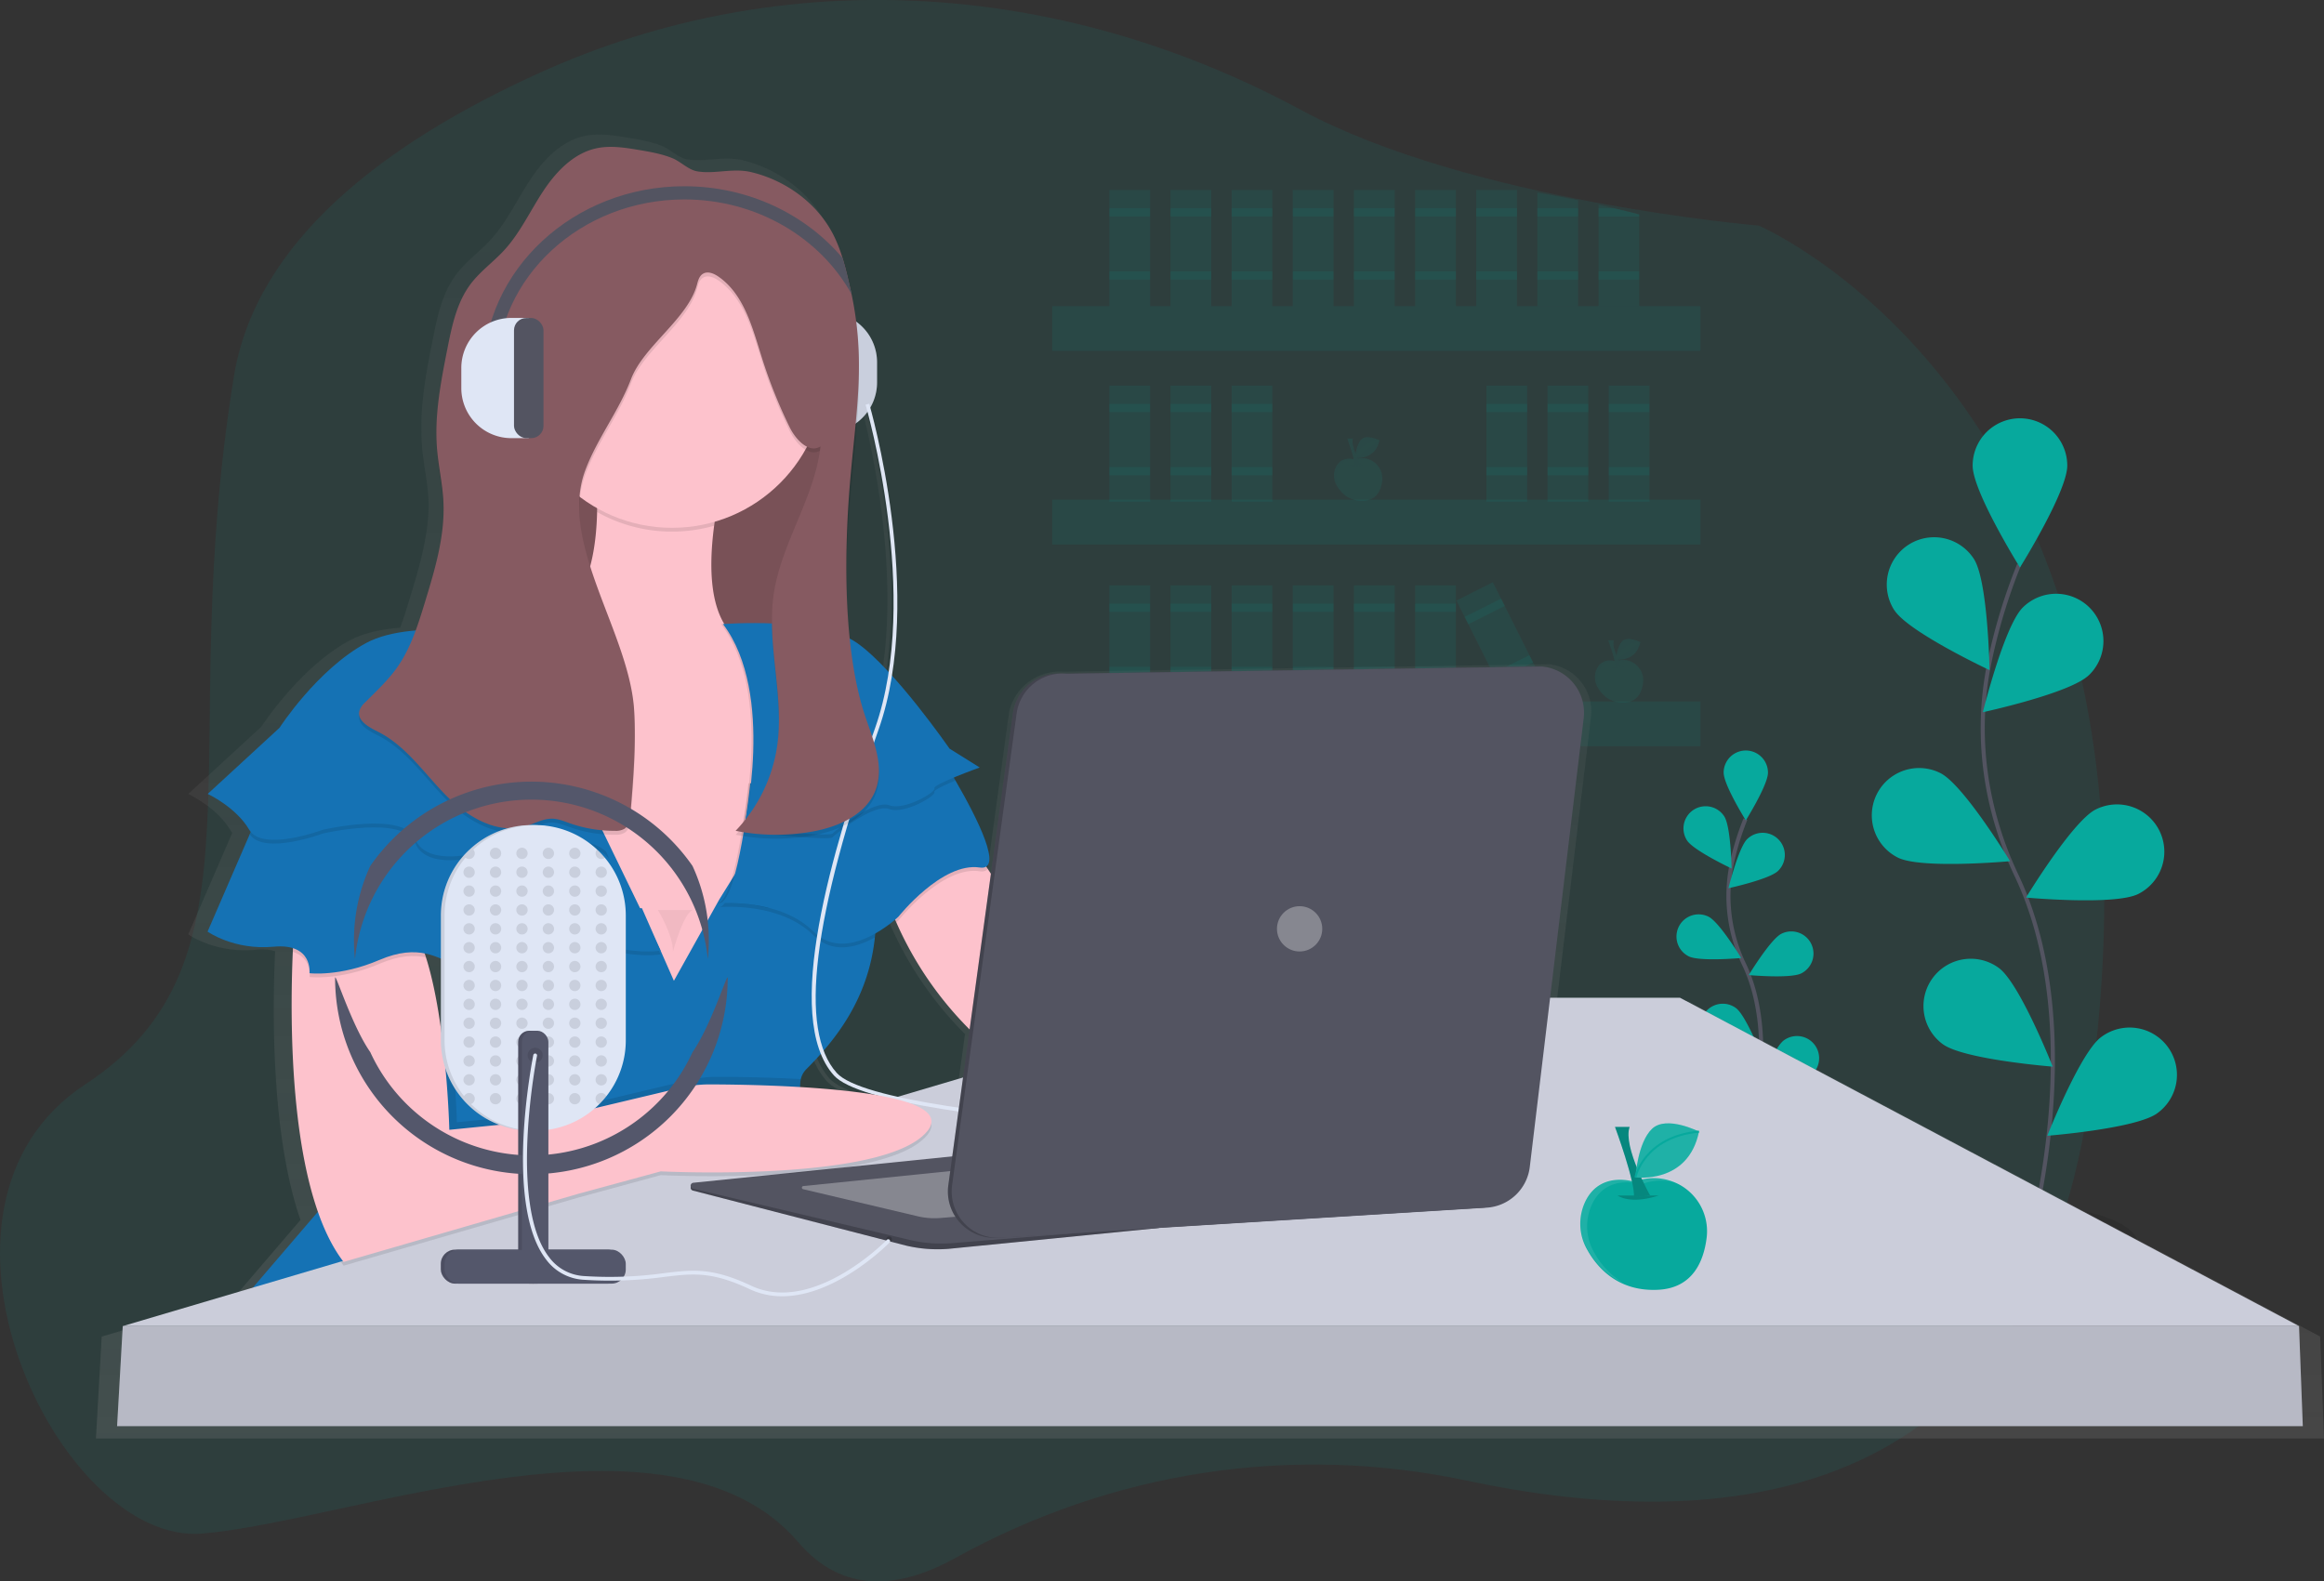 <svg id="310c3e5b-d44f-464b-a9f2-e9edade79978" data-name="Layer 1" xmlns="http://www.w3.org/2000/svg" xmlns:xlink="http://www.w3.org/1999/xlink" width="1140.21" height="776" viewBox="0 0 1140.21 776"><rect x="0" y="0" width="1140.21" height="776" fill="#333333" stroke="none"/><defs><linearGradient id="1dd6dc0b-ad1e-451b-b90e-ab2e972949f2" x1="623.53" y1="767.89" x2="623.53" y2="127.97" gradientUnits="userSpaceOnUse"><stop offset="0" stop-color="gray" stop-opacity="0.25"/><stop offset="0.54" stop-color="gray" stop-opacity="0.12"/><stop offset="1" stop-color="gray" stop-opacity="0.1"/></linearGradient></defs><title>podcast</title><path d="M498.49,826.57c77.07-42.65,165.11-56.28,251.15-38,121.92,25.92,275.15,15.76,304.83-184.21,50.69-341.52-161.73-431.66-161.73-431.66s-141.26-11.83-224.79-56.87c-118.65-64-254.27-72.15-373.52-18-76.26,34.6-139.06,82.78-149.79,148.93-30,185,19.27,286.93-72.9,347.32S58.34,820.27,129,814.53s230.33-68.71,292.55,4.23C443.65,844.63,471.61,841.45,498.49,826.57Z" transform="translate(-29.89 -62)" fill="#07a99d" opacity="0.1"/><rect x="516.27" y="150.21" width="318" height="22" fill="#07a99d" opacity="0.1"/><rect x="516.27" y="245.21" width="318" height="22" fill="#07a99d" opacity="0.1"/><rect x="516.27" y="344.21" width="318" height="22" fill="#07a99d" opacity="0.1"/><rect x="544.27" y="93.21" width="20" height="57" fill="#07a99d" opacity="0.1"/><rect x="544.27" y="102.21" width="20" height="4" fill="#07a99d" opacity="0.1"/><rect x="544.27" y="133.21" width="20" height="4" fill="#07a99d" opacity="0.1"/><rect x="574.27" y="93.21" width="20" height="57" fill="#07a99d" opacity="0.1"/><rect x="574.27" y="102.21" width="20" height="4" fill="#07a99d" opacity="0.1"/><rect x="574.27" y="133.21" width="20" height="4" fill="#07a99d" opacity="0.1"/><rect x="604.27" y="93.21" width="20" height="57" fill="#07a99d" opacity="0.1"/><rect x="604.27" y="102.21" width="20" height="4" fill="#07a99d" opacity="0.1"/><rect x="604.27" y="133.21" width="20" height="4" fill="#07a99d" opacity="0.1"/><rect x="634.27" y="93.21" width="20" height="57" fill="#07a99d" opacity="0.1"/><rect x="634.27" y="102.21" width="20" height="4" fill="#07a99d" opacity="0.1"/><rect x="634.27" y="133.21" width="20" height="4" fill="#07a99d" opacity="0.1"/><rect x="664.27" y="93.21" width="20" height="57" fill="#07a99d" opacity="0.1"/><rect x="664.27" y="102.21" width="20" height="4" fill="#07a99d" opacity="0.1"/><rect x="664.27" y="133.21" width="20" height="4" fill="#07a99d" opacity="0.1"/><rect x="694.27" y="93.21" width="20" height="57" fill="#07a99d" opacity="0.1"/><rect x="694.27" y="102.21" width="20" height="4" fill="#07a99d" opacity="0.1"/><rect x="694.27" y="133.21" width="20" height="4" fill="#07a99d" opacity="0.1"/><rect x="724.27" y="93.21" width="20" height="57" fill="#07a99d" opacity="0.1"/><rect x="724.27" y="102.21" width="20" height="4" fill="#07a99d" opacity="0.1"/><rect x="724.27" y="133.21" width="20" height="4" fill="#07a99d" opacity="0.1"/><rect x="756.16" y="349.21" width="20" height="57" transform="translate(-117.92 321.44) rotate(-26.63)" fill="#07a99d" opacity="0.1"/><rect x="748.32" y="360.07" width="20" height="4" transform="translate(-111.74 316.27) rotate(-26.63)" fill="#07a99d" opacity="0.1"/><rect x="762.21" y="387.78" width="20" height="4" transform="translate(-122.69 325.44) rotate(-26.63)" fill="#07a99d" opacity="0.1"/><rect x="544.27" y="189.21" width="20" height="57" fill="#07a99d" opacity="0.1"/><rect x="544.27" y="198.21" width="20" height="4" fill="#07a99d" opacity="0.1"/><rect x="544.27" y="229.21" width="20" height="4" fill="#07a99d" opacity="0.1"/><rect x="574.27" y="189.21" width="20" height="57" fill="#07a99d" opacity="0.1"/><rect x="574.27" y="198.21" width="20" height="4" fill="#07a99d" opacity="0.1"/><rect x="574.27" y="229.21" width="20" height="4" fill="#07a99d" opacity="0.1"/><rect x="604.27" y="189.21" width="20" height="57" fill="#07a99d" opacity="0.1"/><rect x="604.27" y="198.21" width="20" height="4" fill="#07a99d" opacity="0.1"/><rect x="604.27" y="229.21" width="20" height="4" fill="#07a99d" opacity="0.1"/><rect x="729.27" y="189.21" width="20" height="57" fill="#07a99d" opacity="0.1"/><rect x="729.27" y="198.21" width="20" height="4" fill="#07a99d" opacity="0.1"/><rect x="729.27" y="229.21" width="20" height="4" fill="#07a99d" opacity="0.1"/><rect x="759.27" y="189.21" width="20" height="57" fill="#07a99d" opacity="0.1"/><rect x="759.27" y="198.21" width="20" height="4" fill="#07a99d" opacity="0.1"/><rect x="759.27" y="229.21" width="20" height="4" fill="#07a99d" opacity="0.1"/><rect x="789.27" y="189.21" width="20" height="57" fill="#07a99d" opacity="0.1"/><rect x="789.27" y="198.21" width="20" height="4" fill="#07a99d" opacity="0.1"/><rect x="789.27" y="229.21" width="20" height="4" fill="#07a99d" opacity="0.1"/><rect x="544.27" y="287.21" width="20" height="57" fill="#07a99d" opacity="0.1"/><rect x="544.27" y="296.21" width="20" height="4" fill="#07a99d" opacity="0.1"/><rect x="544.27" y="327.21" width="20" height="4" fill="#07a99d" opacity="0.1"/><rect x="574.27" y="287.21" width="20" height="57" fill="#07a99d" opacity="0.1"/><rect x="574.27" y="296.21" width="20" height="4" fill="#07a99d" opacity="0.1"/><rect x="574.27" y="327.21" width="20" height="4" fill="#07a99d" opacity="0.1"/><rect x="604.27" y="287.21" width="20" height="57" fill="#07a99d" opacity="0.1"/><rect x="604.27" y="296.21" width="20" height="4" fill="#07a99d" opacity="0.1"/><rect x="604.27" y="327.21" width="20" height="4" fill="#07a99d" opacity="0.1"/><rect x="634.27" y="287.21" width="20" height="57" fill="#07a99d" opacity="0.1"/><rect x="634.27" y="296.21" width="20" height="4" fill="#07a99d" opacity="0.1"/><rect x="634.27" y="327.21" width="20" height="4" fill="#07a99d" opacity="0.1"/><rect x="664.27" y="287.21" width="20" height="57" fill="#07a99d" opacity="0.1"/><rect x="664.27" y="296.21" width="20" height="4" fill="#07a99d" opacity="0.1"/><rect x="664.27" y="327.21" width="20" height="4" fill="#07a99d" opacity="0.1"/><rect x="694.27" y="287.21" width="20" height="57" fill="#07a99d" opacity="0.1"/><rect x="694.27" y="296.21" width="20" height="4" fill="#07a99d" opacity="0.1"/><rect x="694.27" y="327.21" width="20" height="4" fill="#07a99d" opacity="0.1"/><path d="M804.16,160.29v51.92h-20V156.48Q794.2,158.25,804.16,160.29Z" transform="translate(-29.89 -62)" fill="#07a99d" opacity="0.1"/><rect x="754.27" y="102.21" width="20" height="4" fill="#07a99d" opacity="0.1"/><rect x="754.27" y="133.21" width="20" height="4" fill="#07a99d" opacity="0.1"/><path d="M834.16,167.23v45h-20V162.43c2.6.57,5.19,1.17,7.78,1.78Q828.08,165.65,834.16,167.23Z" transform="translate(-29.89 -62)" fill="#07a99d" opacity="0.1"/><path d="M834.16,167.23v1h-20v-4h7.78Q828.08,165.65,834.16,167.23Z" transform="translate(-29.89 -62)" fill="#07a99d" opacity="0.1"/><rect x="784.27" y="133.21" width="20" height="4" fill="#07a99d" opacity="0.1"/><g opacity="0.1"><path d="M694.55,287.49s-6.06-2.06-9,3.29a9.75,9.75,0,0,0,.13,9.38c1.92,3.46,5.87,8,13.35,7.56,6.35-.34,8.46-5.18,9-9.69a10,10,0,0,0-13.22-10.66Z" transform="translate(-29.89 -62)" fill="#07a99d"/><path d="M687,300.65a9.75,9.75,0,0,1-.13-9.38c2.92-5.34,9-3.29,9-3.29l.31-.11a9.87,9.87,0,0,1,7.13.16,9.87,9.87,0,0,0-8.41-.8l-.31.11s-6.06-2.06-9,3.29a9.75,9.75,0,0,0,.13,9.38,14.57,14.57,0,0,0,6.86,6.49A15,15,0,0,1,687,300.65Z" transform="translate(-29.89 -62)" fill="#07a99d" opacity="0.1"/><path d="M691.42,290.06s2.25,1.77,7.71,0" transform="translate(-29.89 -62)" fill="#07a99d" opacity="0.2"/><path d="M690.93,277.21s3.85,10.44,3.53,13.17l3.05-.32s-5.14-9.15-3.85-12.85Z" transform="translate(-29.89 -62)" fill="#07a99d"/><path d="M690.93,277.21s3.85,10.44,3.53,13.17l3.05-.32s-5.14-9.15-3.85-12.85Z" transform="translate(-29.89 -62)" fill="#07a99d" opacity="0.2"/><path d="M706.67,278.09s-6.07-3.1-8.78-.54-3.13,9.11-3.13,9.11S704.65,288,706.67,278.09Z" transform="translate(-29.89 -62)" fill="#07a99d"/><path d="M706.67,278.09s-6.07-3.1-8.78-.54-3.13,9.11-3.13,9.11S704.65,288,706.67,278.09Z" transform="translate(-29.89 -62)" fill="#07a99d" opacity="0.1"/><path d="M694.75,286.66s1.59-7.6,11.91-8.58" transform="translate(-29.89 -62)" fill="#07a99d"/></g><g opacity="0.1"><path d="M822.55,386.49s-6.06-2.06-9,3.29a9.75,9.75,0,0,0,.13,9.38c1.92,3.46,5.87,8,13.35,7.56,6.35-.34,8.46-5.18,9-9.69a10,10,0,0,0-13.22-10.66Z" transform="translate(-29.89 -62)" fill="#07a99d"/><path d="M815,399.65a9.75,9.75,0,0,1-.13-9.38c2.92-5.34,9-3.29,9-3.29l.31-.11a9.87,9.87,0,0,1,7.13.16,9.87,9.87,0,0,0-8.41-.8l-.31.11s-6.06-2.06-9,3.29a9.75,9.75,0,0,0,.13,9.38,14.57,14.57,0,0,0,6.86,6.49A15,15,0,0,1,815,399.65Z" transform="translate(-29.89 -62)" fill="#07a99d" opacity="0.1"/><path d="M819.42,389.06s2.25,1.77,7.71,0" transform="translate(-29.89 -62)" fill="#07a99d" opacity="0.2"/><path d="M818.93,376.21s3.85,10.44,3.53,13.17l3.05-.32s-5.14-9.15-3.85-12.85Z" transform="translate(-29.89 -62)" fill="#07a99d"/><path d="M818.93,376.21s3.85,10.44,3.53,13.17l3.05-.32s-5.14-9.15-3.85-12.85Z" transform="translate(-29.89 -62)" fill="#07a99d" opacity="0.2"/><path d="M834.67,377.09s-6.07-3.1-8.78-.54-3.13,9.11-3.13,9.11S832.65,387,834.67,377.09Z" transform="translate(-29.89 -62)" fill="#07a99d"/><path d="M834.67,377.09s-6.07-3.1-8.78-.54-3.13,9.11-3.13,9.11S832.65,387,834.67,377.09Z" transform="translate(-29.89 -62)" fill="#07a99d" opacity="0.1"/><path d="M822.75,385.66s1.59-7.6,11.91-8.58" transform="translate(-29.89 -62)" fill="#07a99d"/></g><ellipse cx="995.02" cy="610.84" rx="54" ry="19.2" opacity="0.1"/><path d="M1024.95,673s30.81-104.59-5.78-181.58c-15.35-32.31-20.45-68.58-13.36-103.64a277.84,277.84,0,0,1,14.67-48.65" transform="translate(-29.89 -62)" fill="none" stroke="#535461" stroke-miterlimit="10" stroke-width="2"/><path d="M997.72,290.47c0,12.82,23.21,50,23.21,50s23.21-37.17,23.21-50a23.21,23.21,0,1,0-46.42,0Z" transform="translate(-29.89 -62)" fill="#07a99d"/><path d="M959.35,361.47c7,10.76,46.65,29.35,46.65,29.35s-.72-43.82-7.69-54.58a23.21,23.21,0,1,0-39,25.23Z" transform="translate(-29.89 -62)" fill="#07a99d"/><path d="M961,482.81c11.45,5.77,55.09,1.78,55.09,1.78s-22.74-37.46-34.19-43.23A23.21,23.21,0,1,0,961,482.81Z" transform="translate(-29.89 -62)" fill="#07a99d"/><path d="M983,574.33c10.31,7.62,54,11.07,54,11.07s-16.08-40.77-26.39-48.39A23.21,23.21,0,1,0,983,574.33Z" transform="translate(-29.89 -62)" fill="#07a99d"/><path d="M1054.74,393.3c-9.19,8.93-52,18.18-52,18.18s10.49-42.55,19.68-51.48a23.21,23.21,0,1,1,32.34,33.3Z" transform="translate(-29.89 -62)" fill="#07a99d"/><path d="M1079,500.66c-11.45,5.77-55.09,1.78-55.09,1.78s22.74-37.46,34.19-43.23a23.21,23.21,0,1,1,20.9,41.45Z" transform="translate(-29.89 -62)" fill="#07a99d"/><path d="M1088.34,608.25c-10.31,7.62-54,11.07-54,11.07s16.08-40.77,26.39-48.39a23.21,23.21,0,1,1,27.6,37.32Z" transform="translate(-29.89 -62)" fill="#07a99d"/><ellipse cx="860.62" cy="555.64" rx="54" ry="19.2" opacity="0.1"/><path d="M888.32,620.37s14.43-49-2.71-85.07a77.4,77.4,0,0,1-6.26-48.56,130.18,130.18,0,0,1,6.88-22.79" transform="translate(-29.89 -62)" fill="none" stroke="#535461" stroke-miterlimit="10" stroke-width="2"/><path d="M875.56,441.15c0,6,10.87,23.42,10.87,23.42s10.87-17.42,10.87-23.42a10.87,10.87,0,0,0-21.75,0Z" transform="translate(-29.89 -62)" fill="#07a99d"/><path d="M857.59,474.41c3.26,5,21.86,13.75,21.86,13.75s-.34-20.53-3.6-25.57a10.87,10.87,0,1,0-18.26,11.82Z" transform="translate(-29.89 -62)" fill="#07a99d"/><path d="M858.37,531.26c5.36,2.7,25.81.84,25.81.84s-10.65-17.55-16-20.26a10.87,10.87,0,1,0-9.79,19.42Z" transform="translate(-29.89 -62)" fill="#07a99d"/><path d="M868.65,574.14c4.83,3.57,25.3,5.19,25.3,5.19s-7.54-19.1-12.36-22.67a10.87,10.87,0,1,0-12.93,17.49Z" transform="translate(-29.89 -62)" fill="#07a99d"/><path d="M902.28,489.33c-4.31,4.18-24.38,8.52-24.38,8.52s4.92-19.94,9.22-24.12a10.87,10.87,0,0,1,15.15,15.6Z" transform="translate(-29.89 -62)" fill="#07a99d"/><path d="M913.67,539.63c-5.36,2.7-25.81.84-25.81.84s10.65-17.55,16-20.26a10.87,10.87,0,0,1,9.79,19.42Z" transform="translate(-29.89 -62)" fill="#07a99d"/><path d="M918,590c-4.83,3.57-25.3,5.19-25.3,5.19s7.54-19.1,12.36-22.67A10.87,10.87,0,1,1,918,590Z" transform="translate(-29.89 -62)" fill="#07a99d"/><path d="M1168.22,717.85,858.58,553.6H793.65l16.8-139.84a23.18,23.18,0,0,0-20.71-25.83L788,388l-.17,0-236.21,3.59A25.49,25.49,0,0,0,525,411.22l-11,80.36-1.59-2.43-.77-1.17c5.81-3.78-5.65-26.25-15.36-43l-.88-1.52c6.16-2.57,13-5,13-5L493.25,429s-13.94-20.18-28.78-36.55c10-62.62-11.12-135-11.37-136l-.56.15A29.9,29.9,0,0,0,457,240.8h0a30,30,0,0,0-10.12-22.48c-.59-5.36-1.44-10.88-2.66-16.69h0c-.22-1-.45-2.11-.7-3.17-1.14-5-2.29-10-3.8-14.9a75,75,0,0,0-3.89-10.21c-7.89-16.67-24.12-28.59-41.9-32.79-9.15-2.16-18.53,1.19-27.07-.41-4.3-.79-8.15-4.92-12.34-6.59-5.31-2.12-11.06-3.11-16.68-4-7-1.17-14.27-2.33-21.24-.81-11.5,2.5-20.27,11.82-26.72,21.66s-11.46,20.74-19.43,29.4c-5.33,5.8-11.89,10.46-16.64,16.74-7,9.24-9.43,21-11.68,32.42-2.78,14.05-5.56,28.3-5.5,42.57,0,3.31.05,6.63.34,9.95.73,8.52,2.67,16.92,3.13,25.45,0,.92.07,1.84.09,2.76-.1,15.61-4.71,31-9.29,46-1.46,4.77-2.94,9.58-4.67,14.28-9.2.78-18,2.62-24.71,6.24C177,389.34,158.13,418.6,158.13,418.6l-35.87,33s14.16,6.61,20.77,17.94a8,8,0,0,0,.81,1.13l-.52,1.2-21.06,48.64s13.22,9.44,33,7.55a24.56,24.56,0,0,1,9.6.7c0,.6-.06,1.21-.08,1.85-1.21,27.83-1.85,88.81,12.55,130l-32.54,38-65,19.25-2.83,50H1170.11ZM230.73,531.4a39.82,39.82,0,0,1,8.11,2.58v34.76c-1.72-12.28-4.11-24.86-7.44-35.32C231.19,532.74,231,532.07,230.73,531.4Zm187.69,66.89q0-.18,0-.36a17.74,17.74,0,0,1,.49-3.6,10.18,10.18,0,0,1,2.61-4.86c2.41-2.41,4.9-5,7.39-7.81a36.39,36.39,0,0,0,6.54,10.81c3.2,3.57,10.35,6.78,20.39,9.68A367.91,367.91,0,0,0,418.42,598.29Zm81.61-4.8-32.68,9.67c-15.45-3.46-26.44-7.42-30.51-12A35,35,0,0,1,430.32,580c11.66-13.52,23-31.71,25.6-56.55.07-.65.12-1.32.18-2a65.1,65.1,0,0,0,10-7l.59,1.38a175.9,175.9,0,0,0,36.65,53.58ZM451.59,258.06c2.57,9.27,20,74.9,11.26,132.61-5.44-5.86-10.93-11.1-15.85-14.55a30.78,30.78,0,0,0-3.65-2.17c-1.09-10.58-1.59-21.55-1.67-32.42.1-13.46.9-26.81,2-39.51,1.19-13.46,2.59-26.3,3.46-38.93A30.21,30.21,0,0,0,451.59,258.06Z" transform="translate(-29.89 -62)" fill="url(#1dd6dc0b-ad1e-451b-b90e-ab2e972949f2)"/><path d="M451.68,215.27h8.53a0,0,0,0,1,0,0v59a0,0,0,0,1,0,0h-8.53a24.56,24.56,0,0,1-24.56-24.56v-9.82A24.56,24.56,0,0,1,451.68,215.27Z" transform="translate(857.43 427.49) rotate(-180)" fill="#dfe6f5"/><rect x="419.88" y="215.27" width="14.48" height="58.95" rx="6.03" ry="6.03" transform="translate(824.34 427.49) rotate(-180)" fill="#535461"/><g opacity="0.1"><path d="M451.68,215.27h8.53a0,0,0,0,1,0,0v59a0,0,0,0,1,0,0h-8.53a24.56,24.56,0,0,1-24.56-24.56v-9.82A24.56,24.56,0,0,1,451.68,215.27Z" transform="translate(857.43 427.49) rotate(-180)"/><rect x="419.88" y="215.27" width="14.48" height="58.95" rx="6.03" ry="6.03" transform="translate(824.34 427.49) rotate(-180)"/></g><rect x="260.72" y="184.45" width="149.09" height="154.65" fill="#865a61"/><rect x="260.72" y="163.15" width="149.09" height="154.65" opacity="0.1"/><path d="M434.61,374.71l-9,65.4-4.24,30.74-1.56,11.29-13.07,25.48-24,46.76-46.3,5.56L255,445.09S212.36,363.6,277.19,371c36.35,4.16,45-28.38,45.65-57.77a218.52,218.52,0,0,0-4-44.1l64.82,31.49q-2.26,10.53-3.4,19.35c-3.16,24.06-.54,39.06,4.94,48.15C399.79,392.33,434.61,374.71,434.61,374.71Z" transform="translate(-29.89 -62)" fill="#fdc2cc"/><path d="M383.68,300.63q-2.26,10.53-3.4,19.35a75.41,75.41,0,0,1-20.68,2.88,74.64,74.64,0,0,1-36.76-9.61,218.52,218.52,0,0,0-4-44.1Z" transform="translate(-29.89 -62)" opacity="0.1"/><circle cx="329.71" cy="183.99" r="75.01" fill="#fdc2cc"/><path d="M459.62,672.9,151.24,697l50-58.34c53.65-32.78,53.19-77.84,46.06-105.79a108.76,108.76,0,0,0-9.95-25.71l106.59.5h.9l8.76,19.91.4.9,6.52,14.81,22.22-39.82L390.47,491l4.32-7s63.9-14.82,64.82,23.15a101.5,101.5,0,0,1-.51,13.06c-3.18,30.56-19.9,50.88-33.75,64.73C409.61,600.67,459.62,672.9,459.62,672.9Z" transform="translate(-29.89 -62)" fill="#1572b4"/><path d="M422.79,591.54c-2.26,9,3.44,24.47,11,39.66-36.25,3.9-76,1.87-76,1.87L317,644.19,202.18,677.53c-5-6.47-9-14.6-12.31-23.76l11.38-13.28c35.81-21.88,47.51-49.23,49.22-73.31a103,103,0,0,0-3.16-32.49A108.76,108.76,0,0,0,237.37,509l106.59.5h.9l8.76,19.91.4.9,6.52,14.81,22.22-39.82,7.71-12.46,4.32-7S458.69,471,459.62,509a101.5,101.5,0,0,1-.51,13.06c-3.18,30.56-19.9,50.88-33.75,64.73A10,10,0,0,0,422.79,591.54Z" transform="translate(-29.89 -62)" fill="#1572b4"/><path d="M663.35,639.56c-1.85,22.22-55.56-7.41-55.56-7.41s-16.67-5.56-73.16-41.67a172.48,172.48,0,0,1-65-75.89,109,109,0,0,1-5.41-14.86L503.14,471l11.35,17.35L552.22,546l55.56,37S665.2,617.34,663.35,639.56Z" transform="translate(-29.89 -62)" fill="#fdc2cc"/><polygon points="1127.96 650.72 60.23 650.72 167.12 619.09 434.34 540.01 604.74 489.58 824.22 489.58 1127.96 650.72" fill="#cbcdda"/><polygon points="60.23 650.72 57.45 699.8 1129.81 699.8 1127.96 650.72 60.23 650.72" fill="#cbcdda"/><polygon points="60.23 650.72 57.45 699.8 1129.81 699.8 1127.96 650.72 60.23 650.72" opacity="0.1"/><path d="M370.05,643.31l225.69-23.19,2.78,44.45L495.36,674.8a67.38,67.38,0,0,1-21.22-1.65L369.86,646.21A1.48,1.48,0,0,1,370.05,643.31Z" transform="translate(-29.89 -62)" fill="#535461"/><path d="M370.05,643.31l225.69-23.19,2.78,44.45L495.36,674.8a67.38,67.38,0,0,1-21.22-1.65L369.86,646.21A1.48,1.48,0,0,1,370.05,643.31Z" transform="translate(-29.89 -62)" opacity="0.2"/><path d="M370.05,642.38,597.6,619.19l2.78,44.45L497.21,672A67.38,67.38,0,0,1,476,670.38L369.86,645.29A1.48,1.48,0,0,1,370.05,642.38Z" transform="translate(-29.89 -62)" fill="#535461"/><path d="M424,644l120.32-12.26,1.47,23.5-54.55,4.43a35.63,35.63,0,0,1-11.22-.87l-56.12-13.27A.78.78,0,0,1,424,644Z" transform="translate(-29.89 -62)" fill="#fff" opacity="0.3"/><path d="M514.49,488.37c-.73,1-2,1.45-3.94,1.17-18.52-2.78-39.82,24.08-39.82,24.08s-.38.36-1.07,1a109,109,0,0,1-5.41-14.86L503.14,471Z" transform="translate(-29.89 -62)" opacity="0.1"/><path d="M459.11,522c-8.71,4.85-20.7,8.33-30.05-1-16.15-16.15-44.46-14-46.22-13.9,2.89-.4,5.45-6.34,7.63-14.3l4.32-7S458.69,471,459.62,509A101.5,101.5,0,0,1,459.11,522Z" transform="translate(-29.89 -62)" opacity="0.1"/><path d="M425.59,440.11l-5.8,42-13.07,25.48a79.68,79.68,0,0,0-24.82-2.33c9.21-1.27,15.16-58.82,15.16-58.82l.53-.12Z" transform="translate(-29.89 -62)" opacity="0.1"/><path d="M510.55,487.69c-18.52-2.78-39.82,24.08-39.82,24.08s-25,24.08-41.67,7.41c-16.15-16.15-44.46-14-46.22-13.9C392.05,504,398,446.45,398,446.45l.53-.12,88.87-19.76s5.3,8.12,11.28,18.46C509.47,463.66,522.47,489.48,510.55,487.69Z" transform="translate(-29.89 -62)" fill="#1572b4"/><path d="M488.32,450.65c.93,1.85-14.82,11.11-22.22,8.33s-25.93,12-27.78,13.89-43.52-2.78-43.52-2.78a195.82,195.82,0,0,0,3.73-23.76l88.87-19.76s5.3,8.12,11.28,18.46C493.15,447.3,487.87,449.74,488.32,450.65Z" transform="translate(-29.89 -62)" opacity="0.1"/><path d="M434.61,374.71l-9,65.4-4.24,30.74c-12.42-.93-27.48-2.6-27.48-2.6s15.74-65.75-10.19-100c0,0,.55,0,1.54-.1C399.79,392.33,434.61,374.71,434.61,374.71Z" transform="translate(-29.89 -62)" opacity="0.1"/><path d="M384.61,368.23s47.23-3.7,65.75,9.26,45.38,51.86,45.38,51.86l14.82,9.26s-23.15,8.33-22.22,10.19-14.82,11.11-22.22,8.33-25.93,12-27.78,13.89-43.52-2.78-43.52-2.78S410.54,402.49,384.61,368.23Z" transform="translate(-29.89 -62)" fill="#1572b4"/><path d="M725.83,623.35c-10.72-.26-262.75-6.8-286.81-33.64-25.62-28.58-.75-110.93,20.19-170.39,22.79-64.73-4.38-157.68-4.65-158.74l1.79-.47c.28,1.07,27.59,94.56,4.61,159.82-32.57,92.51-39.3,147.64-20.56,168.54,23.54,26.25,282.86,33,285.48,33Z" transform="translate(-29.89 -62)" fill="#dfe6f5"/><path d="M551.59,392.61l233.14-3.54A22.74,22.74,0,0,1,805,414.41l-26.45,220.2a22.74,22.74,0,0,1-21.21,20L519.05,669.36a22.74,22.74,0,0,1-23.86-26l31.64-231.42A22.74,22.74,0,0,1,551.59,392.61Z" transform="translate(-29.89 -62)" fill="#535461"/><path d="M551.59,392.61l233.14-3.54A22.74,22.74,0,0,1,805,414.41l-26.45,220.2a22.74,22.74,0,0,1-21.21,20L519.05,669.36a22.74,22.74,0,0,1-23.86-26l31.64-231.42A22.74,22.74,0,0,1,551.59,392.61Z" transform="translate(-29.89 -62)" opacity="0.2"/><path d="M553.44,392.61l233.14-3.54a22.74,22.74,0,0,1,20.31,25.34l-26.45,220.2a22.74,22.74,0,0,1-21.21,20L520.91,669.36a22.74,22.74,0,0,1-23.86-26l31.64-231.42A22.74,22.74,0,0,1,553.44,392.61Z" transform="translate(-29.89 -62)" fill="#535461"/><circle cx="637.62" cy="455.78" r="11.11" fill="#fff" opacity="0.3"/><path d="M433.79,631.21c-36.25,3.9-76,1.87-76,1.87L317,644.19,202.18,677.53c-5-6.47-9-14.6-12.31-23.76l11.38-13.28c35.81-21.88,47.51-49.23,49.22-73.31,3.06,23.95,3.57,45.52,3.57,45.52l46.3-4.63,67.27-16a60.74,60.74,0,0,1,14.14-1.65c8.76,0,24.35.19,41,1.09C420.53,600.52,426.23,616,433.79,631.21Z" transform="translate(-29.89 -62)" opacity="0.1"/><path d="M484.62,619.19c-21.3,25-130.57,19.45-130.57,19.45L313.3,649.75,198.47,683.08c-.5-.65-1-1.31-1.46-2L464.24,602C481.3,605.44,491.77,610.8,484.62,619.19Z" transform="translate(-29.89 -62)" opacity="0.1"/><path d="M484.62,617.34c-21.3,25-130.57,19.45-130.57,19.45L313.3,647.89,198.47,681.23c-27-35-26.4-118.41-24.93-152.15.4-9.06.85-14.54.85-14.54s38.89-24.08,56.49,0c3.14,4.29,5.77,10.29,8,17.25,10.21,32.09,11.46,84.61,11.46,84.61l46.3-4.63,67.27-16a60.78,60.78,0,0,1,14.15-1.65C405.94,594.2,502.9,595.88,484.62,617.34Z" transform="translate(-29.89 -62)" fill="#fdc2cc"/><path d="M238.87,531.8c-5.91-1.28-13.08-1-22.8,3.12-19.45,8.33-34.26,6.48-34.26,6.48s1.19-9.45-8.26-12.32c.4-9.06.85-14.54.85-14.54s38.89-24.08,56.49,0C234,518.83,236.65,524.83,238.87,531.8Z" transform="translate(-29.89 -62)" opacity="0.1"/><path d="M354,530.29h0c-.62.13-8.95,1.7-25-1.86-16.67-3.7-23.15,3.7-32.41,7.41S263.3,541.4,254,537.7c-2.19-.88-4.39-2-6.72-3A108.76,108.76,0,0,0,237.37,509l106.59.5,9.66,19.91Z" transform="translate(-29.89 -62)" opacity="0.1"/><path d="M354,528.44s-8.33,1.85-25-1.85-23.15,3.7-32.41,7.41-33.34,5.56-42.6,1.85-18.52-11.11-38-2.78-34.26,6.48-34.26,6.48,1.85-14.82-17.59-13-32.41-7.41-32.41-7.41l20.66-47.72,6.2-14.33L313.53,446.5l.74,0Z" transform="translate(-29.89 -62)" fill="#1572b4"/><path d="M329,484c-10.19-16.67-63.9-1.85-63.9-1.85s-25.93,7.41-31.49-6.48S188.29,471,188.29,471s-28.85,10.82-35.83.44l6.2-14.33L313.53,446.5Z" transform="translate(-29.89 -62)" opacity="0.1"/><path d="M284.59,374.71s-50.93-10.19-75,2.78S167,419.16,167,419.16L131.8,451.57s13.89,6.48,20.37,17.59,36.12,0,36.12,0,39.82-9.26,45.38,4.63,31.49,6.48,31.49,6.48,53.71-14.82,63.9,1.85Z" transform="translate(-29.89 -62)" fill="#1572b4"/><path d="M343.3,137.43c-6.9-1.16-14-2.29-20.84-.8-11.28,2.45-19.88,11.6-26.21,21.24S285,178.21,277.19,186.7c-5.23,5.69-11.66,10.26-16.32,16.42-6.86,9.07-9.25,20.64-11.46,31.8-3.24,16.38-6.49,33-5.06,49.67.72,8.36,2.62,16.59,3.07,25,.91,16.89-4.08,33.47-9,49.65-3.41,11.18-6.93,22.57-13.67,32.12-4.47,6.33-10.2,11.63-15.66,17.12a9.61,9.61,0,0,0-2.87,4.21c-1.18,4.78,4.59,8,9,10.16,13.49,6.73,22.34,19.86,32.83,30.68s25.5,20.11,39.93,15.77c4.28-1.29,8.34-3.74,12.8-3.66,3,.05,5.88,1.27,8.73,2.27a65.53,65.53,0,0,0,22.07,3.7,8.53,8.53,0,0,0,4.79-1c2.23-1.51,2.66-4.55,2.88-7.23,1.41-16.82,2.81-33.7,1.86-50.55-2.15-38.16-37.41-82.3-24-118.11,5.83-15.62,16.49-29.06,22.39-44.65,6.22-16.43,28.15-29.77,32.5-46.8.49-1.92,1.16-4,2.84-5,2.31-1.42,5.32-.18,7.55,1.36,12.62,8.7,16.73,25.06,21.32,39.68a245.14,245.14,0,0,0,13.71,34.34c3,6,9.44,12.95,15.08,9.31-2.84,25.28-19.24,47.36-22.95,72.52-3.62,24.52,5.15,49.58,1.75,74.12a76,76,0,0,1-20.45,42,101.68,101.68,0,0,0,37.83.34c12.69-2.29,26.27-8.3,30.85-20.36,5-13.27-2.73-27.51-6.66-41.15-9.43-32.79-8.7-71.57-5.71-105.56,3.08-34.95,7.7-65.55-.13-99.75-1.92-8.39-3.87-16.85-7.55-24.63-7.74-16.35-23.66-28.05-41.11-32.17-9-2.12-18.18,1.17-26.56-.39-4.22-.79-8-4.83-12.1-6.47C354.45,139.31,348.81,138.35,343.3,137.43Z" transform="translate(-29.89 -62)" opacity="0.1"/><path d="M459.48,449.66c-4.58,12.06-18.16,18.07-30.86,20.36a101.89,101.89,0,0,1-37.83-.34,76.06,76.06,0,0,0,20.45-42c3.41-24.55-5.36-49.61-1.75-74.12,3.71-25.17,20.11-47.25,22.95-72.53-5.64,3.64-12.13-3.28-15.09-9.31a245.69,245.69,0,0,1-13.71-34.34c-4.59-14.62-8.7-31-21.32-39.68-2.23-1.54-5.24-2.78-7.55-1.35-1.69,1-2.35,3.11-2.84,5-4.34,17-26.28,30.36-32.49,46.79-5.91,15.59-16.57,29-22.4,44.65-13.36,35.8,21.9,79.94,24,118.1.94,16.85-.46,33.74-1.86,50.55-.23,2.69-.66,5.73-2.89,7.24a8.51,8.51,0,0,1-4.78,1A65.31,65.31,0,0,1,309.5,466c-2.85-1-5.71-2.22-8.73-2.27-4.46-.07-8.52,2.38-12.8,3.66-14.43,4.34-29.45-4.95-39.93-15.77S228.68,427.69,215.2,421c-4.41-2.2-10.18-5.38-9-10.17a9.68,9.68,0,0,1,2.87-4.2c5.46-5.49,11.2-10.8,15.67-17.12,6.74-9.55,10.25-20.94,13.67-32.12,4.94-16.18,9.93-32.76,9-49.65-.44-8.37-2.34-16.6-3.07-25-1.44-16.64,1.82-33.28,5.06-49.66,2.2-11.16,4.59-22.73,11.46-31.8,4.67-6.16,11.09-10.73,16.33-16.42,7.82-8.49,12.72-19.19,19.06-28.84s14.94-18.79,26.22-21.24c6.83-1.49,13.94-.35,20.84.8,5.51.93,11.15,1.89,16.36,4,4.11,1.64,7.89,5.69,12.1,6.46,8.38,1.57,17.59-1.72,26.56.4,17.45,4.11,33.37,15.81,41.11,32.16a73.61,73.61,0,0,1,3.82,10c1.48,4.8,2.61,9.71,3.73,14.61.24,1,.47,2.08.69,3.11h0c6.85,32.56,2.43,56.27-.56,90.14s-3.72,79.25,5.7,112C456.75,422.14,464.52,436.39,459.48,449.66Z" transform="translate(-29.89 -62)" fill="#865a61"/><path d="M352.66,508.53s7.41,12,7.41,20.37c0,0,5.56-20.37,10.19-20.37" transform="translate(-29.89 -62)" opacity="0.05"/><path d="M335.06,511.3v61.12a44.25,44.25,0,0,1-9.54,27.51,45.65,45.65,0,0,1-3.39,3.82,44.45,44.45,0,0,1-63,0,45.66,45.66,0,0,1-3.39-3.82,44.25,44.25,0,0,1-9.54-27.51V511.3a44.21,44.21,0,0,1,10.27-28.42,42.24,42.24,0,0,1,3.81-4,44.41,44.41,0,0,1,60.75,0c.36.32.71.67,1.06,1,1,1,1.87,2,2.75,3A44.21,44.21,0,0,1,335.06,511.3Z" transform="translate(-29.89 -62)" fill="#dfe6f5"/><path d="M335.06,511.3v61.12a44.25,44.25,0,0,1-9.54,27.51,45.65,45.65,0,0,1-3.39,3.82,44.45,44.45,0,0,1-63,0,45.66,45.66,0,0,1-3.39-3.82,44.25,44.25,0,0,1-9.54-27.51V511.3a44.21,44.21,0,0,1,10.27-28.42,42.24,42.24,0,0,1,3.81-4,44.41,44.41,0,0,1,60.75,0c.36.32.71.67,1.06,1,1,1,1.87,2,2.75,3A44.21,44.21,0,0,1,335.06,511.3Z" transform="translate(-29.89 -62)" opacity="0.1"/><path d="M336.92,511.3v61.12a44.25,44.25,0,0,1-9.54,27.51,45.65,45.65,0,0,1-3.39,3.82,44.45,44.45,0,0,1-63,0,45.66,45.66,0,0,1-3.39-3.82A44.25,44.25,0,0,1,248,572.42V511.3a44.21,44.21,0,0,1,10.27-28.42,42.24,42.24,0,0,1,3.81-4,44.41,44.41,0,0,1,60.75,0c.36.32.71.67,1.06,1,1,1,1.87,2,2.75,3A44.21,44.21,0,0,1,336.92,511.3Z" transform="translate(-29.89 -62)" fill="#dfe6f5"/><circle cx="243.12" cy="418.74" r="2.78" opacity="0.1"/><circle cx="243.12" cy="428" r="2.78" opacity="0.1"/><circle cx="243.12" cy="437.26" r="2.78" opacity="0.1"/><circle cx="243.12" cy="446.52" r="2.78" opacity="0.1"/><circle cx="243.12" cy="455.78" r="2.78" opacity="0.1"/><circle cx="243.12" cy="465.04" r="2.78" opacity="0.1"/><circle cx="243.12" cy="474.3" r="2.78" opacity="0.1"/><circle cx="243.12" cy="483.57" r="2.78" opacity="0.1"/><circle cx="243.12" cy="492.83" r="2.78" opacity="0.1"/><circle cx="243.12" cy="502.09" r="2.78" opacity="0.1"/><circle cx="243.12" cy="511.35" r="2.78" opacity="0.1"/><circle cx="243.12" cy="520.61" r="2.78" opacity="0.1"/><circle cx="243.12" cy="529.87" r="2.78" opacity="0.1"/><circle cx="243.12" cy="539.13" r="2.78" opacity="0.1"/><path d="M262.83,480.74a2.78,2.78,0,0,1-4.55,2.14,42.24,42.24,0,0,1,3.81-4A2.72,2.72,0,0,1,262.83,480.74Z" transform="translate(-29.89 -62)" opacity="0.1"/><circle cx="230.16" cy="428" r="2.78" opacity="0.1"/><circle cx="230.16" cy="437.26" r="2.78" opacity="0.1"/><circle cx="230.16" cy="446.52" r="2.78" opacity="0.1"/><circle cx="230.16" cy="455.78" r="2.78" opacity="0.1"/><circle cx="230.16" cy="465.04" r="2.78" opacity="0.1"/><circle cx="230.16" cy="474.3" r="2.78" opacity="0.1"/><circle cx="230.16" cy="483.57" r="2.78" opacity="0.1"/><circle cx="230.16" cy="492.83" r="2.78" opacity="0.1"/><circle cx="230.16" cy="502.09" r="2.78" opacity="0.1"/><circle cx="230.16" cy="511.35" r="2.78" opacity="0.1"/><circle cx="230.16" cy="520.61" r="2.78" opacity="0.1"/><circle cx="230.16" cy="529.87" r="2.78" opacity="0.1"/><path d="M262.83,601.13a2.77,2.77,0,0,1-1.89,2.63,45.66,45.66,0,0,1-3.39-3.82,2.77,2.77,0,0,1,5.28,1.19Z" transform="translate(-29.89 -62)" opacity="0.1"/><circle cx="256.09" cy="418.74" r="2.78" opacity="0.1"/><circle cx="256.09" cy="428" r="2.78" opacity="0.1"/><circle cx="256.09" cy="437.26" r="2.78" opacity="0.1"/><circle cx="256.09" cy="446.52" r="2.78" opacity="0.1"/><circle cx="256.09" cy="455.78" r="2.78" opacity="0.1"/><circle cx="256.09" cy="465.04" r="2.78" opacity="0.1"/><circle cx="256.09" cy="474.3" r="2.78" opacity="0.1"/><circle cx="256.09" cy="483.57" r="2.78" opacity="0.1"/><circle cx="256.09" cy="492.83" r="2.78" opacity="0.1"/><circle cx="256.09" cy="502.09" r="2.78" opacity="0.1"/><circle cx="256.09" cy="511.35" r="2.78" opacity="0.1"/><circle cx="256.09" cy="520.61" r="2.78" opacity="0.1"/><circle cx="256.09" cy="529.87" r="2.78" opacity="0.1"/><circle cx="256.09" cy="539.13" r="2.78" opacity="0.1"/><circle cx="269.05" cy="418.74" r="2.78" opacity="0.1"/><circle cx="269.05" cy="428" r="2.78" opacity="0.1"/><circle cx="269.05" cy="437.26" r="2.78" opacity="0.1"/><circle cx="269.05" cy="446.52" r="2.78" opacity="0.1"/><circle cx="269.05" cy="455.78" r="2.78" opacity="0.1"/><circle cx="269.05" cy="465.04" r="2.78" opacity="0.1"/><circle cx="269.05" cy="474.3" r="2.78" opacity="0.1"/><circle cx="269.05" cy="483.57" r="2.78" opacity="0.1"/><circle cx="269.05" cy="492.83" r="2.78" opacity="0.1"/><circle cx="269.05" cy="502.09" r="2.78" opacity="0.1"/><circle cx="269.05" cy="511.35" r="2.78" opacity="0.1"/><circle cx="269.05" cy="520.61" r="2.78" opacity="0.1"/><circle cx="269.05" cy="529.87" r="2.78" opacity="0.1"/><circle cx="269.05" cy="539.13" r="2.78" opacity="0.1"/><circle cx="282.02" cy="418.74" r="2.78" opacity="0.1"/><circle cx="282.02" cy="428" r="2.78" opacity="0.1"/><circle cx="282.02" cy="437.26" r="2.78" opacity="0.1"/><circle cx="282.02" cy="446.52" r="2.78" opacity="0.1"/><circle cx="282.02" cy="455.78" r="2.78" opacity="0.1"/><circle cx="282.02" cy="465.04" r="2.78" opacity="0.1"/><circle cx="282.02" cy="474.3" r="2.78" opacity="0.1"/><circle cx="282.02" cy="483.57" r="2.78" opacity="0.1"/><circle cx="282.02" cy="492.83" r="2.78" opacity="0.1"/><circle cx="282.02" cy="502.09" r="2.78" opacity="0.1"/><circle cx="282.02" cy="511.35" r="2.78" opacity="0.1"/><circle cx="282.02" cy="520.61" r="2.78" opacity="0.1"/><circle cx="282.02" cy="529.87" r="2.78" opacity="0.1"/><circle cx="282.02" cy="539.13" r="2.78" opacity="0.1"/><path d="M326.65,482.88a2.78,2.78,0,0,1-4.55-2.14,2.72,2.72,0,0,1,.74-1.88c.36.32.71.67,1.06,1C324.86,480.84,325.77,481.84,326.65,482.88Z" transform="translate(-29.89 -62)" opacity="0.1"/><circle cx="294.98" cy="428" r="2.78" opacity="0.1"/><circle cx="294.98" cy="437.26" r="2.78" opacity="0.1"/><circle cx="294.98" cy="446.52" r="2.78" opacity="0.1"/><circle cx="294.98" cy="455.78" r="2.78" opacity="0.1"/><circle cx="294.98" cy="465.04" r="2.78" opacity="0.1"/><circle cx="294.98" cy="474.3" r="2.78" opacity="0.1"/><circle cx="294.98" cy="483.57" r="2.78" opacity="0.1"/><circle cx="294.98" cy="492.83" r="2.78" opacity="0.1"/><circle cx="294.98" cy="502.09" r="2.78" opacity="0.1"/><circle cx="294.98" cy="511.35" r="2.78" opacity="0.1"/><circle cx="294.98" cy="520.61" r="2.78" opacity="0.1"/><circle cx="294.98" cy="529.87" r="2.78" opacity="0.1"/><path d="M327.38,599.93a45.65,45.65,0,0,1-3.39,3.82,2.78,2.78,0,1,1,3.39-3.82Z" transform="translate(-29.89 -62)" opacity="0.1"/><rect x="254.24" y="505.79" width="12.96" height="124.09" rx="5.4" ry="5.4" fill="#54576b"/><rect x="216.27" y="613.21" width="88.9" height="16.67" rx="6.95" ry="6.95" fill="#54576b"/><rect x="254.24" y="505.79" width="12.96" height="124.09" rx="5.4" ry="5.4" opacity="0.1"/><rect x="216.27" y="613.21" width="88.9" height="16.67" rx="6.95" ry="6.95" opacity="0.1"/><rect x="256.09" y="505.79" width="12.96" height="124.09" rx="5.4" ry="5.4" fill="#54576b"/><rect x="218.12" y="613.21" width="88.9" height="16.67" rx="6.95" ry="6.95" fill="#54576b"/><path d="M369.66,578.29a87,87,0,0,1-158.1,0c-9.21-13.21-17.26-39.55-17.26-36.42a96.31,96.31,0,1,0,192.62,0C386.92,538.74,378.87,565.08,369.66,578.29Z" transform="translate(-29.89 -62)" fill="#54576b"/><path d="M290.61,445.55a96.27,96.27,0,0,0-79.05,41.36,86.53,86.53,0,0,0-8,36.42,87.62,87.62,0,0,0,.49,9.26,87,87,0,0,1,173.11,0,87.6,87.6,0,0,0,.49-9.26,86.53,86.53,0,0,0-8-36.42A96.27,96.27,0,0,0,290.61,445.55Z" transform="translate(-29.89 -62)" fill="#54576b"/><circle cx="262.57" cy="517.83" r="3.7" opacity="0.1"/><circle cx="436.2" cy="608.12" r="1.39" opacity="0.2"/><path d="M413.65,698.08a37.16,37.16,0,0,1-16-3.51c-18.66-8.78-27.86-7.67-41.78-6A196.08,196.08,0,0,1,316.49,690a24.65,24.65,0,0,1-18.7-10c-20.64-26.8-6.83-97.36-6.23-100.35a.93.93,0,0,1,1.82.36c-.14.72-14.25,72.72,5.88,98.85a22.87,22.87,0,0,0,17.35,9.31,194.08,194.08,0,0,0,39-1.43c14.24-1.72,23.65-2.86,42.79,6.15,30.53,14.37,66.31-22.18,66.66-22.55a.93.93,0,0,1,1.33,1.29C466.12,671.95,440.53,698.08,413.65,698.08Z" transform="translate(-29.89 -62)" fill="#dfe6f5"/><path d="M447.67,206.31c-15.29-27.55-46.33-46.44-82-46.44-50.8,0-92.14,38.22-92.14,85.2H267c0-50.55,44.25-91.68,98.62-91.68,31.48,0,59.56,13.78,77.63,35.2,1.48,4.8,2.61,9.71,3.73,14.61C447.23,204.25,447.46,205.28,447.67,206.31Z" transform="translate(-29.89 -62)" fill="#535461"/><path d="M250.89,156h8.53a0,0,0,0,1,0,0v59a0,0,0,0,1,0,0h-8.53a24.56,24.56,0,0,1-24.56-24.56v-9.82A24.56,24.56,0,0,1,250.89,156Z" fill="#dfe6f5"/><rect x="252.18" y="156.05" width="14.48" height="58.95" rx="6.03" ry="6.03" fill="#535461"/><path d="M831.72,641.91s-15.88-5.38-23.52,8.61a25.52,25.52,0,0,0,.34,24.57c5,9.07,15.36,20.85,35,19.8,16.62-.89,22.15-13.57,23.65-25.37a26.06,26.06,0,0,0-34.61-27.9Z" transform="translate(-29.89 -62)" fill="#07a99d"/><path d="M811.9,676.35a25.52,25.52,0,0,1-.34-24.57c7.64-14,23.52-8.61,23.52-8.61l.81-.29a25.83,25.83,0,0,1,18.66.42,25.84,25.84,0,0,0-22-2.1l-.81.29s-15.88-5.38-23.52,8.61a25.52,25.52,0,0,0,.34,24.57c3.31,6,8.92,13.11,18,17A39.35,39.35,0,0,1,811.9,676.35Z" transform="translate(-29.89 -62)" fill="#fff" opacity="0.1"/><path d="M823.52,648.64s5.89,4.63,20.18,0" transform="translate(-29.89 -62)" opacity="0.2"/><path d="M822.26,615s10.09,27.33,9.25,34.48l8-.84S826,624.67,829.41,615Z" transform="translate(-29.89 -62)" fill="#07a99d"/><path d="M822.26,615s10.09,27.33,9.25,34.48l8-.84S826,624.67,829.41,615Z" transform="translate(-29.89 -62)" opacity="0.2"/><path d="M863.45,617.28s-15.88-8.12-23-1.41-8.2,23.86-8.2,23.86S858.16,643.3,863.45,617.28Z" transform="translate(-29.89 -62)" fill="#07a99d"/><path d="M863.45,617.28s-15.88-8.12-23-1.41-8.2,23.86-8.2,23.86S858.16,643.3,863.45,617.28Z" transform="translate(-29.89 -62)" fill="#fff" opacity="0.1"/><path d="M832.26,639.73s4.17-19.91,31.19-22.45" transform="translate(-29.89 -62)" fill="none" stroke="#07a99d" stroke-miterlimit="10"/></svg>